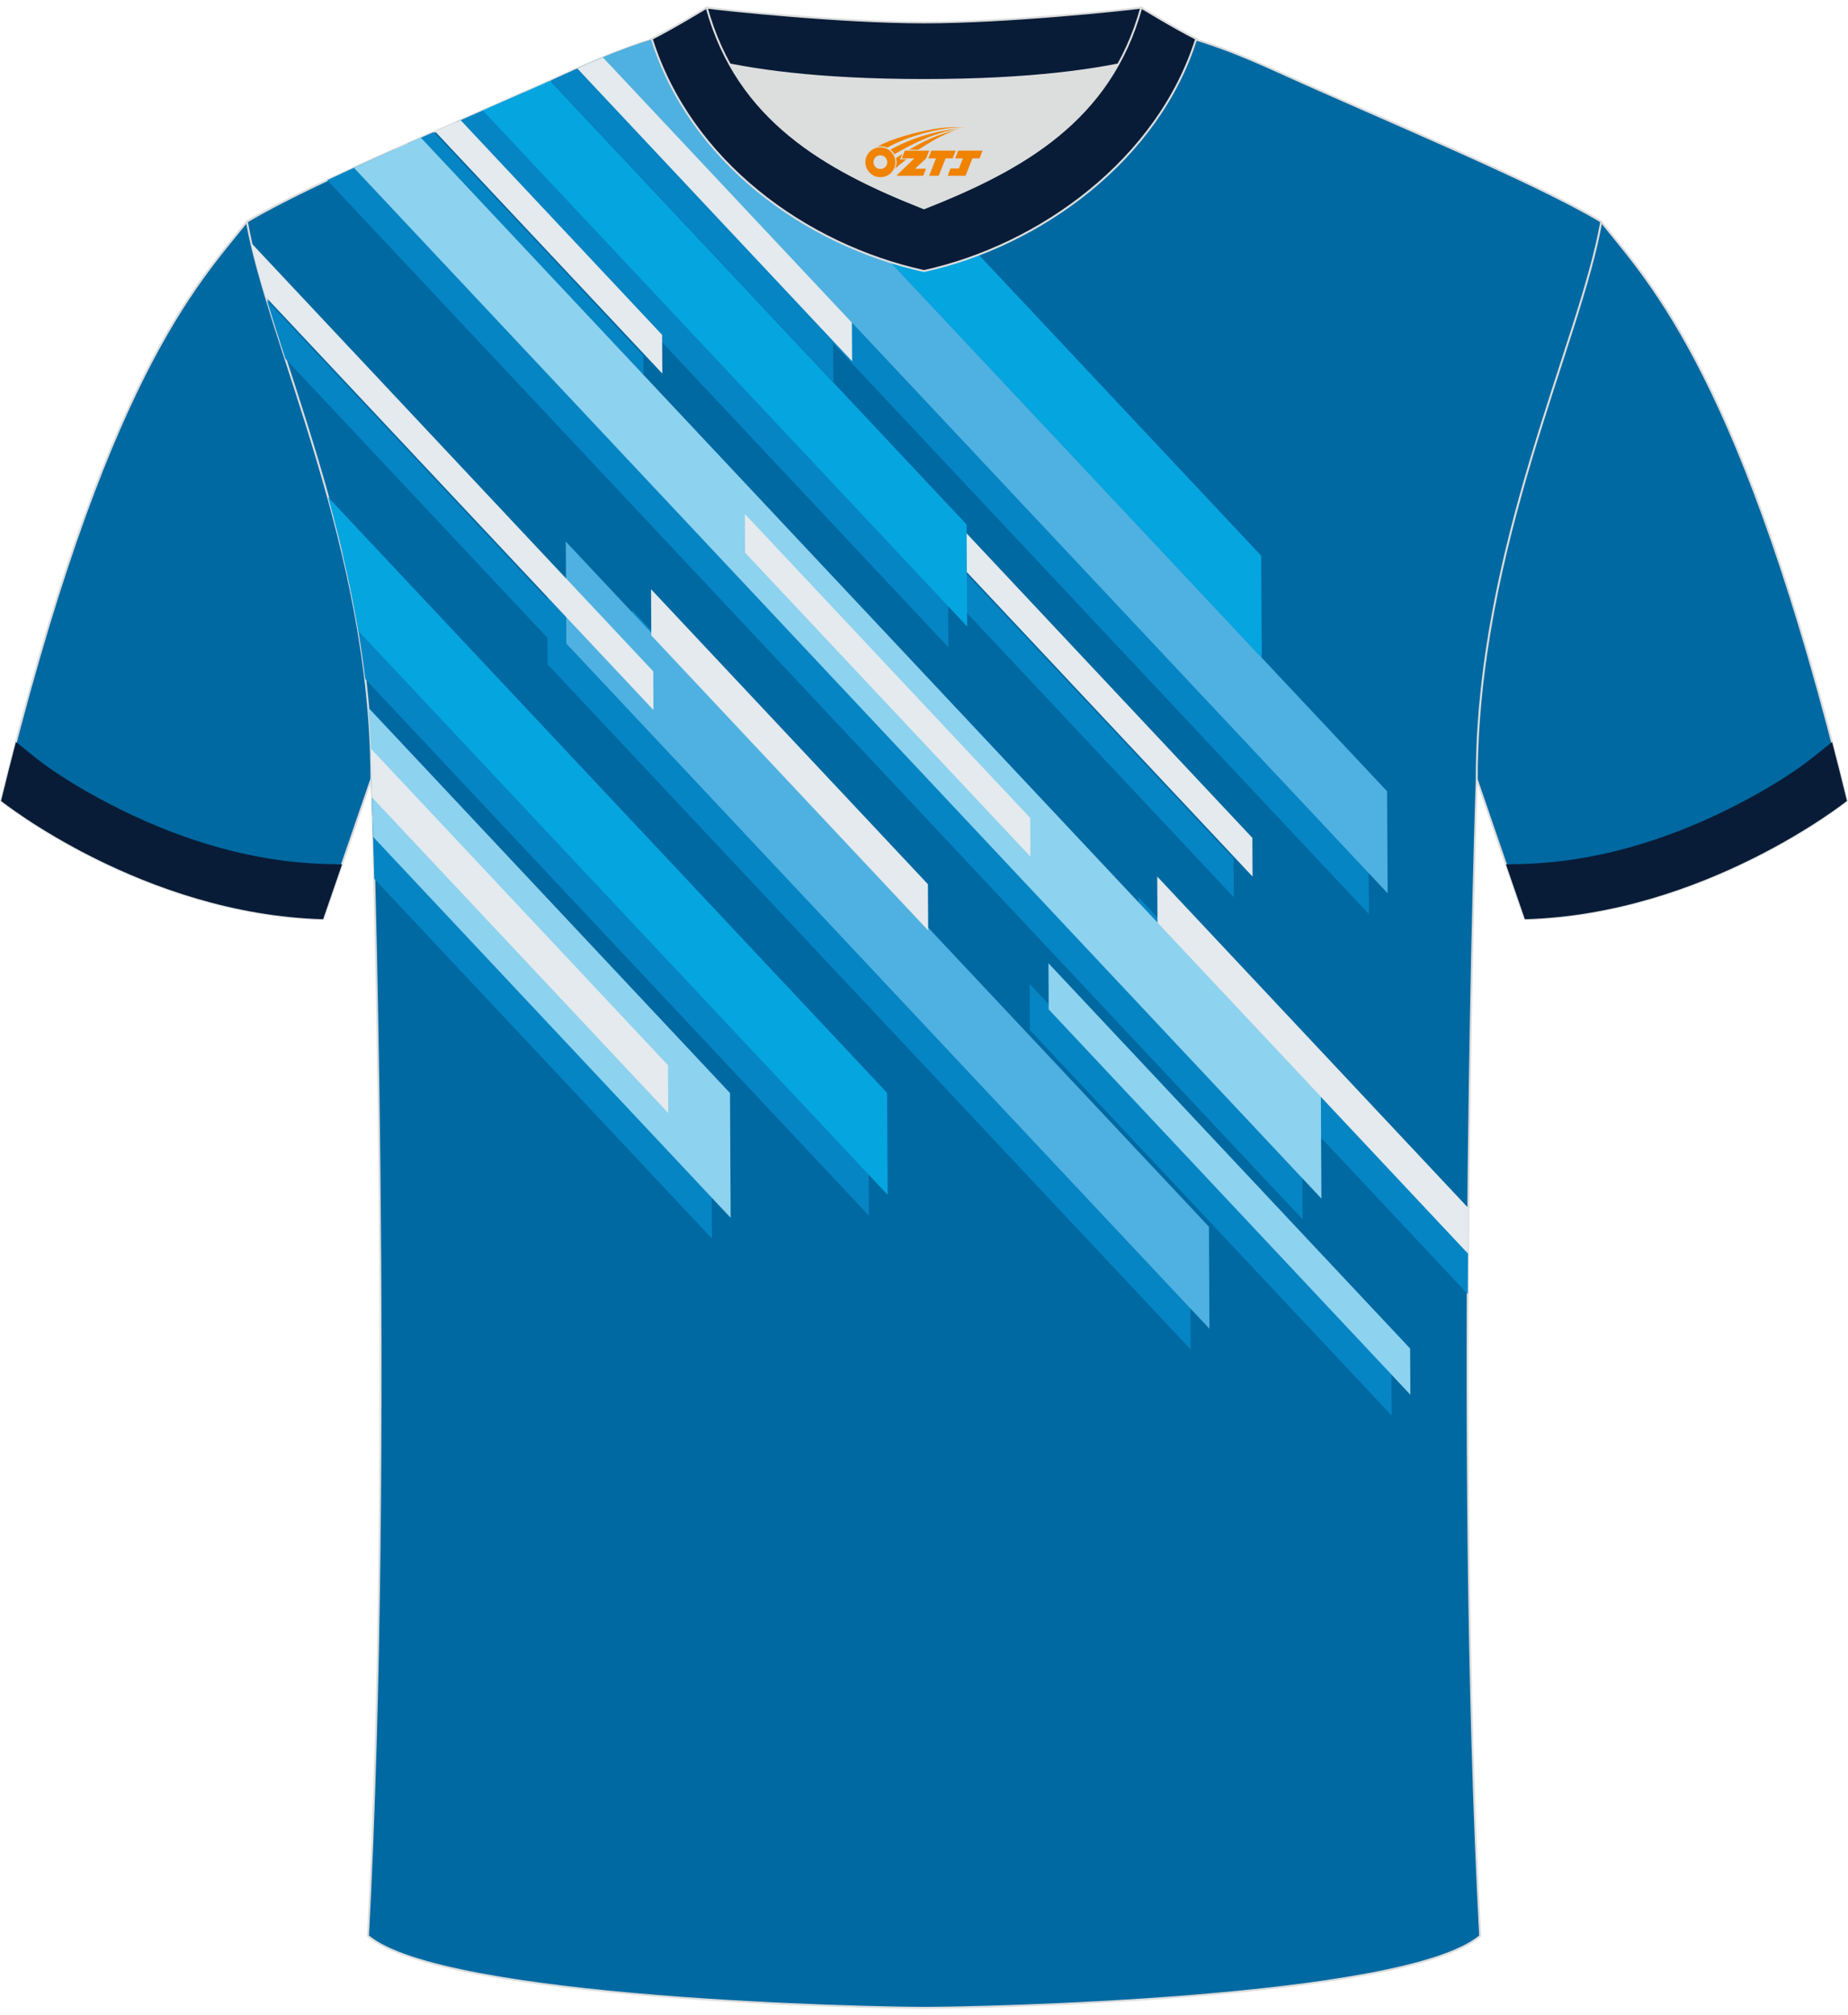 <?xml version="1.0" encoding="utf-8"?>
<!-- Generator: Adobe Illustrator 24.0.1, SVG Export Plug-In . SVG Version: 6.00 Build 0)  -->
<svg xmlns="http://www.w3.org/2000/svg" xmlns:xlink="http://www.w3.org/1999/xlink" version="1.1" id="图层_1" x="0px" y="0px" width="378px" height="412px" viewBox="0 0 378.45 409.99" enable-background="new 0 0 378.45 409.99" xml:space="preserve">
<path fill-rule="evenodd" clip-rule="evenodd" fill="#0069A2" stroke="#DCDDDD" stroke-width="0.4" stroke-miterlimit="22.926" d="  M327.9,44.14c10.2,12.71,29.24,32.19,50.32,118.57c0,0-29.07,23.2-65.95,24.22c0,0-7.13-20.66-9.85-28.62  c-22.29-64.73,1.92-118.92-95.26-155.03c1.43-0.27,3.1-0.27,4.91-0.1l-0.09-0.01c13.93-0.87,17.8-1.24,23.83,0.66  c9.6,3.36,15.55,5.77,24.98,10.04C282.65,23.81,314.28,35.95,327.9,44.14z"/>
<path fill-rule="evenodd" clip-rule="evenodd" fill="#091C37" d="M371.17,153.87c-5.05,4.01-11.85,7.86-17.59,10.69  c-12.89,6.37-27.18,10.66-41.62,11.06l-3.55,0.1c2.1,6.11,3.87,11.21,3.87,11.21c36.87-1.02,65.95-24.22,65.95-24.22  c-1.02-4.17-2.03-8.18-3.04-12.05L371.17,153.87z"/>
<g>
	
		<path fill-rule="evenodd" clip-rule="evenodd" fill="#0069A2" stroke="#DCDDDD" stroke-width="0.4" stroke-miterlimit="22.926" d="   M50.55,44.14C40.35,56.85,21.31,76.33,0.22,162.71c0,0,29.07,23.2,65.95,24.22c0,0,7.13-20.66,9.85-28.62   C98.31,93.58,74.1,39.39,171.29,3.28c-1.43-0.27-3.1-0.27-4.91-0.1l0.09-0.01c-13.93-0.87-17.8-1.24-23.83,0.66   c-9.6,3.36-15.55,5.77-24.98,10.04C95.8,23.81,64.17,35.95,50.55,44.14z"/>
	<path fill-rule="evenodd" clip-rule="evenodd" fill="#091C37" d="M7.28,153.87c5.05,4.01,11.85,7.86,17.59,10.69   c12.89,6.37,27.18,10.66,41.62,11.06l3.55,0.1c-2.1,6.11-3.87,11.21-3.87,11.21c-36.87-1.02-65.95-24.22-65.95-24.22   c1.02-4.17,2.03-8.18,3.04-12.05L7.28,153.87z"/>
</g>
<path fill-rule="evenodd" clip-rule="evenodd" fill="#0069A2" stroke="#DCDDDD" stroke-width="0.4" stroke-miterlimit="22.926" d="  M189.25,409.79c-9.68,0.03-98.36-1.65-113.89-14.71c5.36-100.62,0.7-236.78,0.7-236.78c0-47.44-21.22-89.59-25.5-114.17  c13.62-8.2,45.25-21.16,67.11-31.12c30.02-13.61,34.13-7.71,71.16-7.71c37.02,0,41.96-5.9,71.98,7.71  c21.86,9.94,53.49,22.92,67.11,31.12c-4.26,24.57-25.5,66.72-25.5,114.17c0,0-4.66,136.16,0.7,236.78  C287.61,408.14,198.93,409.82,189.25,409.79z"/>
<g>
	<g>
		<path fill-rule="evenodd" clip-rule="evenodd" fill="#0685C4" d="M76.64,178.65l69.15,73.65l-0.13-25.54l-69.71-74.24    c0.07,1.92,0.11,3.85,0.11,5.79C76.06,158.31,76.31,165.84,76.64,178.65z"/>
		<path fill-rule="evenodd" clip-rule="evenodd" fill="#0685C4" d="M76.43,170.59l56.58,60.27l-0.05-9.79l-56.83-60.53    C76.19,162.6,76.3,166.01,76.43,170.59z"/>
		<path fill-rule="evenodd" clip-rule="evenodd" fill="#0685C4" d="M74.8,137.76l103.13,109.85l-0.11-20.88L70.15,112.04    C72.1,120.29,73.74,128.89,74.8,137.76z"/>
		<polygon fill-rule="evenodd" clip-rule="evenodd" fill="#0685C4" points="112.03,113.86 112.14,134.75 243.84,275.02     243.73,254.14   "/>
		<path fill-rule="evenodd" clip-rule="evenodd" fill="#0685C4" d="M67.02,35.64l199.74,212.74l-0.11-20.88L80.67,29.4    C75.89,31.53,71.28,33.63,67.02,35.64z"/>
		<path fill-rule="evenodd" clip-rule="evenodd" fill="#0685C4" d="M117.93,12.91l162.4,172.97l-0.11-20.88L132.14,7.28    C128.03,8.61,123.41,10.43,117.93,12.91z"/>
		<path fill-rule="evenodd" clip-rule="evenodd" fill="#0685C4" d="M233.15,182.44l0.05,9.46l67.38,71.77    c0.01-3.15,0.03-6.27,0.05-9.35L233.15,182.44z"/>
		<polygon fill-rule="evenodd" clip-rule="evenodd" fill="#0685C4" points="210.87,200.18 210.92,209.64 284.99,288.53     284.94,279.07   "/>
		<polygon fill-rule="evenodd" clip-rule="evenodd" fill="#0685C4" points="129.48,123.62 129.53,133.08 186.23,193.47     186.19,184.02   "/>
		<path fill-rule="evenodd" clip-rule="evenodd" fill="#0685C4" d="M58.43,72.16l71.54,76.19l-0.04-7.92L54.66,60.26    C55.8,64.01,57.08,67.99,58.43,72.16z"/>
		<polygon fill-rule="evenodd" clip-rule="evenodd" fill="#0685C4" points="135.76,50.05 135.8,57.97 252.67,182.44 252.63,174.52       "/>
		<path fill-rule="evenodd" clip-rule="evenodd" fill="#0685C4" d="M93.33,23.8l100.88,107.45l-0.11-20.88l-86.97-92.63    C102.67,19.71,98.01,21.75,93.33,23.8z"/>
		<path fill-rule="evenodd" clip-rule="evenodd" fill="#0685C4" d="M112.73,15.25l57.92,61.69l-0.04-7.92l-52.69-56.12l-0.25,0.11    C116.07,13.75,114.42,14.49,112.73,15.25z"/>
		<polygon fill-rule="evenodd" clip-rule="evenodd" fill="#0685C4" points="148.7,108.21 148.74,116.13 207.17,178.37     207.13,170.45   "/>
		<path fill-rule="evenodd" clip-rule="evenodd" fill="#0685C4" d="M83.57,28.11l48.22,51.36l-0.04-7.92L88.79,25.8    C87.04,26.57,85.3,27.34,83.57,28.11z"/>
		<path fill-rule="evenodd" clip-rule="evenodd" fill="#0685C4" d="M132.14,7.28l122.4,130.36l-0.11-20.88L148.69,4.14    C143.49,4.4,138.4,5.27,132.14,7.28z"/>
	</g>
	<g>
		<path fill-rule="evenodd" clip-rule="evenodd" fill="#8DD2EF" d="M76.41,170.07l73.22,77.99l-0.13-25.54l-74.1-78.93    c0.42,4.84,0.66,9.75,0.66,14.72C76.06,158.31,76.2,162.55,76.41,170.07z"/>
		<path fill-rule="evenodd" clip-rule="evenodd" fill="#E4EAED" d="M76.17,161.98l60.68,64.63l-0.05-9.79l-60.87-64.84    c0.08,2.1,0.13,4.2,0.13,6.32C76.06,158.31,76.1,159.59,76.17,161.98z"/>
		<path fill-rule="evenodd" clip-rule="evenodd" fill="#05A5E0" d="M73.38,127.91l108.4,115.45l-0.11-20.88L67.19,100.54    C69.59,109.22,71.78,118.38,73.38,127.91z"/>
		<polygon fill-rule="evenodd" clip-rule="evenodd" fill="#4FB1E1" points="115.87,109.62 115.98,130.5 247.68,270.77     247.58,249.89   "/>
		<path fill-rule="evenodd" clip-rule="evenodd" fill="#8DD2EF" d="M72.48,33.1l198.13,211.02l-0.11-20.88L86.19,26.94    C81.48,29.03,76.85,31.1,72.48,33.1z"/>
		<path fill-rule="evenodd" clip-rule="evenodd" fill="#4FB1E1" d="M123.49,10.49l160.68,171.13l-0.11-20.88L138.36,5.56    C134.03,6.55,129.27,8.11,123.49,10.49z"/>
		<path fill-rule="evenodd" clip-rule="evenodd" fill="#E4EAED" d="M236.99,178.2l0.05,9.46l63.58,67.72    c0.02-3.15,0.04-6.26,0.07-9.33L236.99,178.2z"/>
		<polygon fill-rule="evenodd" clip-rule="evenodd" fill="#8DD2EF" points="214.71,195.94 214.76,205.39 288.83,284.28     288.78,274.82   "/>
		<polygon fill-rule="evenodd" clip-rule="evenodd" fill="#E4EAED" points="133.33,119.38 133.38,128.83 190.08,189.23     190.03,179.77   "/>
		<path fill-rule="evenodd" clip-rule="evenodd" fill="#E4EAED" d="M54.45,59.58l79.37,84.53l-0.04-7.92L51.45,48.5    C52.23,51.92,53.26,55.62,54.45,59.58z"/>
		<polygon fill-rule="evenodd" clip-rule="evenodd" fill="#E4EAED" points="139.61,45.8 139.65,53.72 256.51,178.2 256.47,170.28       "/>
		<path fill-rule="evenodd" clip-rule="evenodd" fill="#05A5E0" d="M98.88,21.37L198.06,127l-0.11-20.88l-85.29-90.84    C108.28,17.24,103.63,19.29,98.88,21.37z"/>
		<path fill-rule="evenodd" clip-rule="evenodd" fill="#E4EAED" d="M118.23,12.77L174.5,72.7l-0.04-7.92l-50.97-54.28    C121.83,11.18,120.08,11.94,118.23,12.77z"/>
		<polygon fill-rule="evenodd" clip-rule="evenodd" fill="#E4EAED" points="152.54,103.96 152.58,111.89 211.02,174.12     210.98,166.2   "/>
		<path fill-rule="evenodd" clip-rule="evenodd" fill="#E4EAED" d="M89.1,25.66l46.53,49.56l-0.04-7.92L94.34,23.36    C92.6,24.13,90.85,24.89,89.1,25.66z"/>
		<path fill-rule="evenodd" clip-rule="evenodd" fill="#05A5E0" d="M138.36,5.56L258.39,133.4l-0.11-20.88L156.5,4.11    C150.13,3.9,144.7,4.11,138.36,5.56z"/>
	</g>
</g>
<g>
	<path fill-rule="evenodd" clip-rule="evenodd" fill="#DCDDDD" d="M149.46,11.93c8.42,15.08,23.3,22.98,39.77,29.45   c16.49-6.49,31.36-14.36,39.77-29.46c-8.62,1.71-21.37,3.19-39.77,3.19C170.83,15.11,158.07,13.64,149.46,11.93z"/>
	
		<path fill-rule="evenodd" clip-rule="evenodd" fill="#091C37" stroke="#DCDDDD" stroke-width="0.4" stroke-miterlimit="22.926" d="   M189.23,3.33c-17.22,0-41.63-2.61-44.5-3.02c0,0-5.51,4.6-11.25,6.39c0,0,11.74,8.43,55.74,8.43c44.01,0,55.74-8.43,55.74-8.43   c-5.74-1.77-11.25-6.39-11.25-6.39C230.85,0.72,206.45,3.33,189.23,3.33z"/>
	
		<path fill-rule="evenodd" clip-rule="evenodd" fill="#091C37" stroke="#DCDDDD" stroke-width="0.4" stroke-miterlimit="22.926" d="   M189.23,54.24C213.1,49,237.2,31.43,244.97,6.7c-4.41-2.2-11.25-6.39-11.25-6.39c-6.38,23.04-24.21,33.1-44.5,41.08   c-20.26-7.97-38.13-18.07-44.5-41.08c0,0-6.83,4.17-11.25,6.39C141.37,31.81,164.97,48.92,189.23,54.24z"/>
	
</g>
<g id="图层_x0020_1">
	<path fill="#F08300" d="M177.4,32.99c0.416,1.136,1.472,1.984,2.752,2.032c0.144,0,0.304,0,0.448-0.016h0.016   c0.016,0,0.064,0,0.128-0.016c0.032,0,0.048-0.016,0.08-0.016c0.064-0.016,0.144-0.032,0.224-0.048c0.016,0,0.016,0,0.032,0   c0.192-0.048,0.4-0.112,0.576-0.208c0.192-0.096,0.4-0.224,0.608-0.384c0.672-0.56,1.104-1.408,1.104-2.352   c0-0.224-0.032-0.448-0.08-0.672l0,0C183.24,31.11,183.19,30.94,183.11,30.76C182.64,29.67,181.56,28.91,180.29,28.91C178.6,28.91,177.22,30.28,177.22,31.98C177.22,32.33,177.28,32.67,177.4,32.99L177.4,32.99L177.4,32.99z M181.7,32.01L181.7,32.01C181.67,32.79,181.01,33.39,180.23,33.35C179.44,33.32,178.85,32.67,178.88,31.88c0.032-0.784,0.688-1.376,1.472-1.344   C181.12,30.57,181.73,31.24,181.7,32.01L181.7,32.01z"/>
	<polygon fill="#F08300" points="195.73,29.59 ,195.09,31.18 ,193.65,31.18 ,192.23,34.73 ,190.28,34.73 ,191.68,31.18 ,190.1,31.18    ,190.74,29.59"/>
	<path fill="#F08300" d="M197.7,24.86c-1.008-0.096-3.024-0.144-5.056,0.112c-2.416,0.304-5.152,0.912-7.616,1.664   C182.98,27.24,181.11,27.96,179.76,28.73C179.96,28.7,180.15,28.68,180.34,28.68c0.48,0,0.944,0.112,1.36,0.288   C185.8,26.65,193,24.6,197.7,24.86L197.7,24.86L197.7,24.86z"/>
	<path fill="#F08300" d="M183.17,30.33c4-2.368,8.88-4.672,13.488-5.248c-4.608,0.288-10.224,2-14.288,4.304   C182.69,29.64,182.96,29.96,183.17,30.33C183.17,30.33,183.17,30.33,183.17,30.33z"/>
	<polygon fill="#F08300" points="201.22,29.59 ,200.6,31.18 ,199.14,31.18 ,197.73,34.73 ,197.27,34.73 ,195.76,34.73 ,194.07,34.73    ,194.66,33.23 ,196.37,33.23 ,197.19,31.18 ,195.6,31.18 ,196.24,29.59"/>
	<polygon fill="#F08300" points="190.31,29.59 ,189.67,31.18 ,187.38,33.29 ,189.64,33.29 ,189.06,34.73 ,183.57,34.73 ,187.24,31.18    ,184.66,31.18 ,185.3,29.59"/>
	<path fill="#F08300" d="M195.59,25.45c-3.376,0.752-6.464,2.192-9.424,3.952h1.888C190.48,27.83,192.82,26.4,195.59,25.45z    M184.79,30.27C184.16,30.65,184.1,30.7,183.49,31.11c0.064,0.256,0.112,0.544,0.112,0.816c0,0.496-0.112,0.976-0.32,1.392   c0.176-0.16,0.32-0.304,0.432-0.4c0.272-0.24,0.768-0.64,1.6-1.296l0.32-0.256H184.31l0,0L184.79,30.27L184.79,30.27L184.79,30.27z"/>
</g>
</svg>